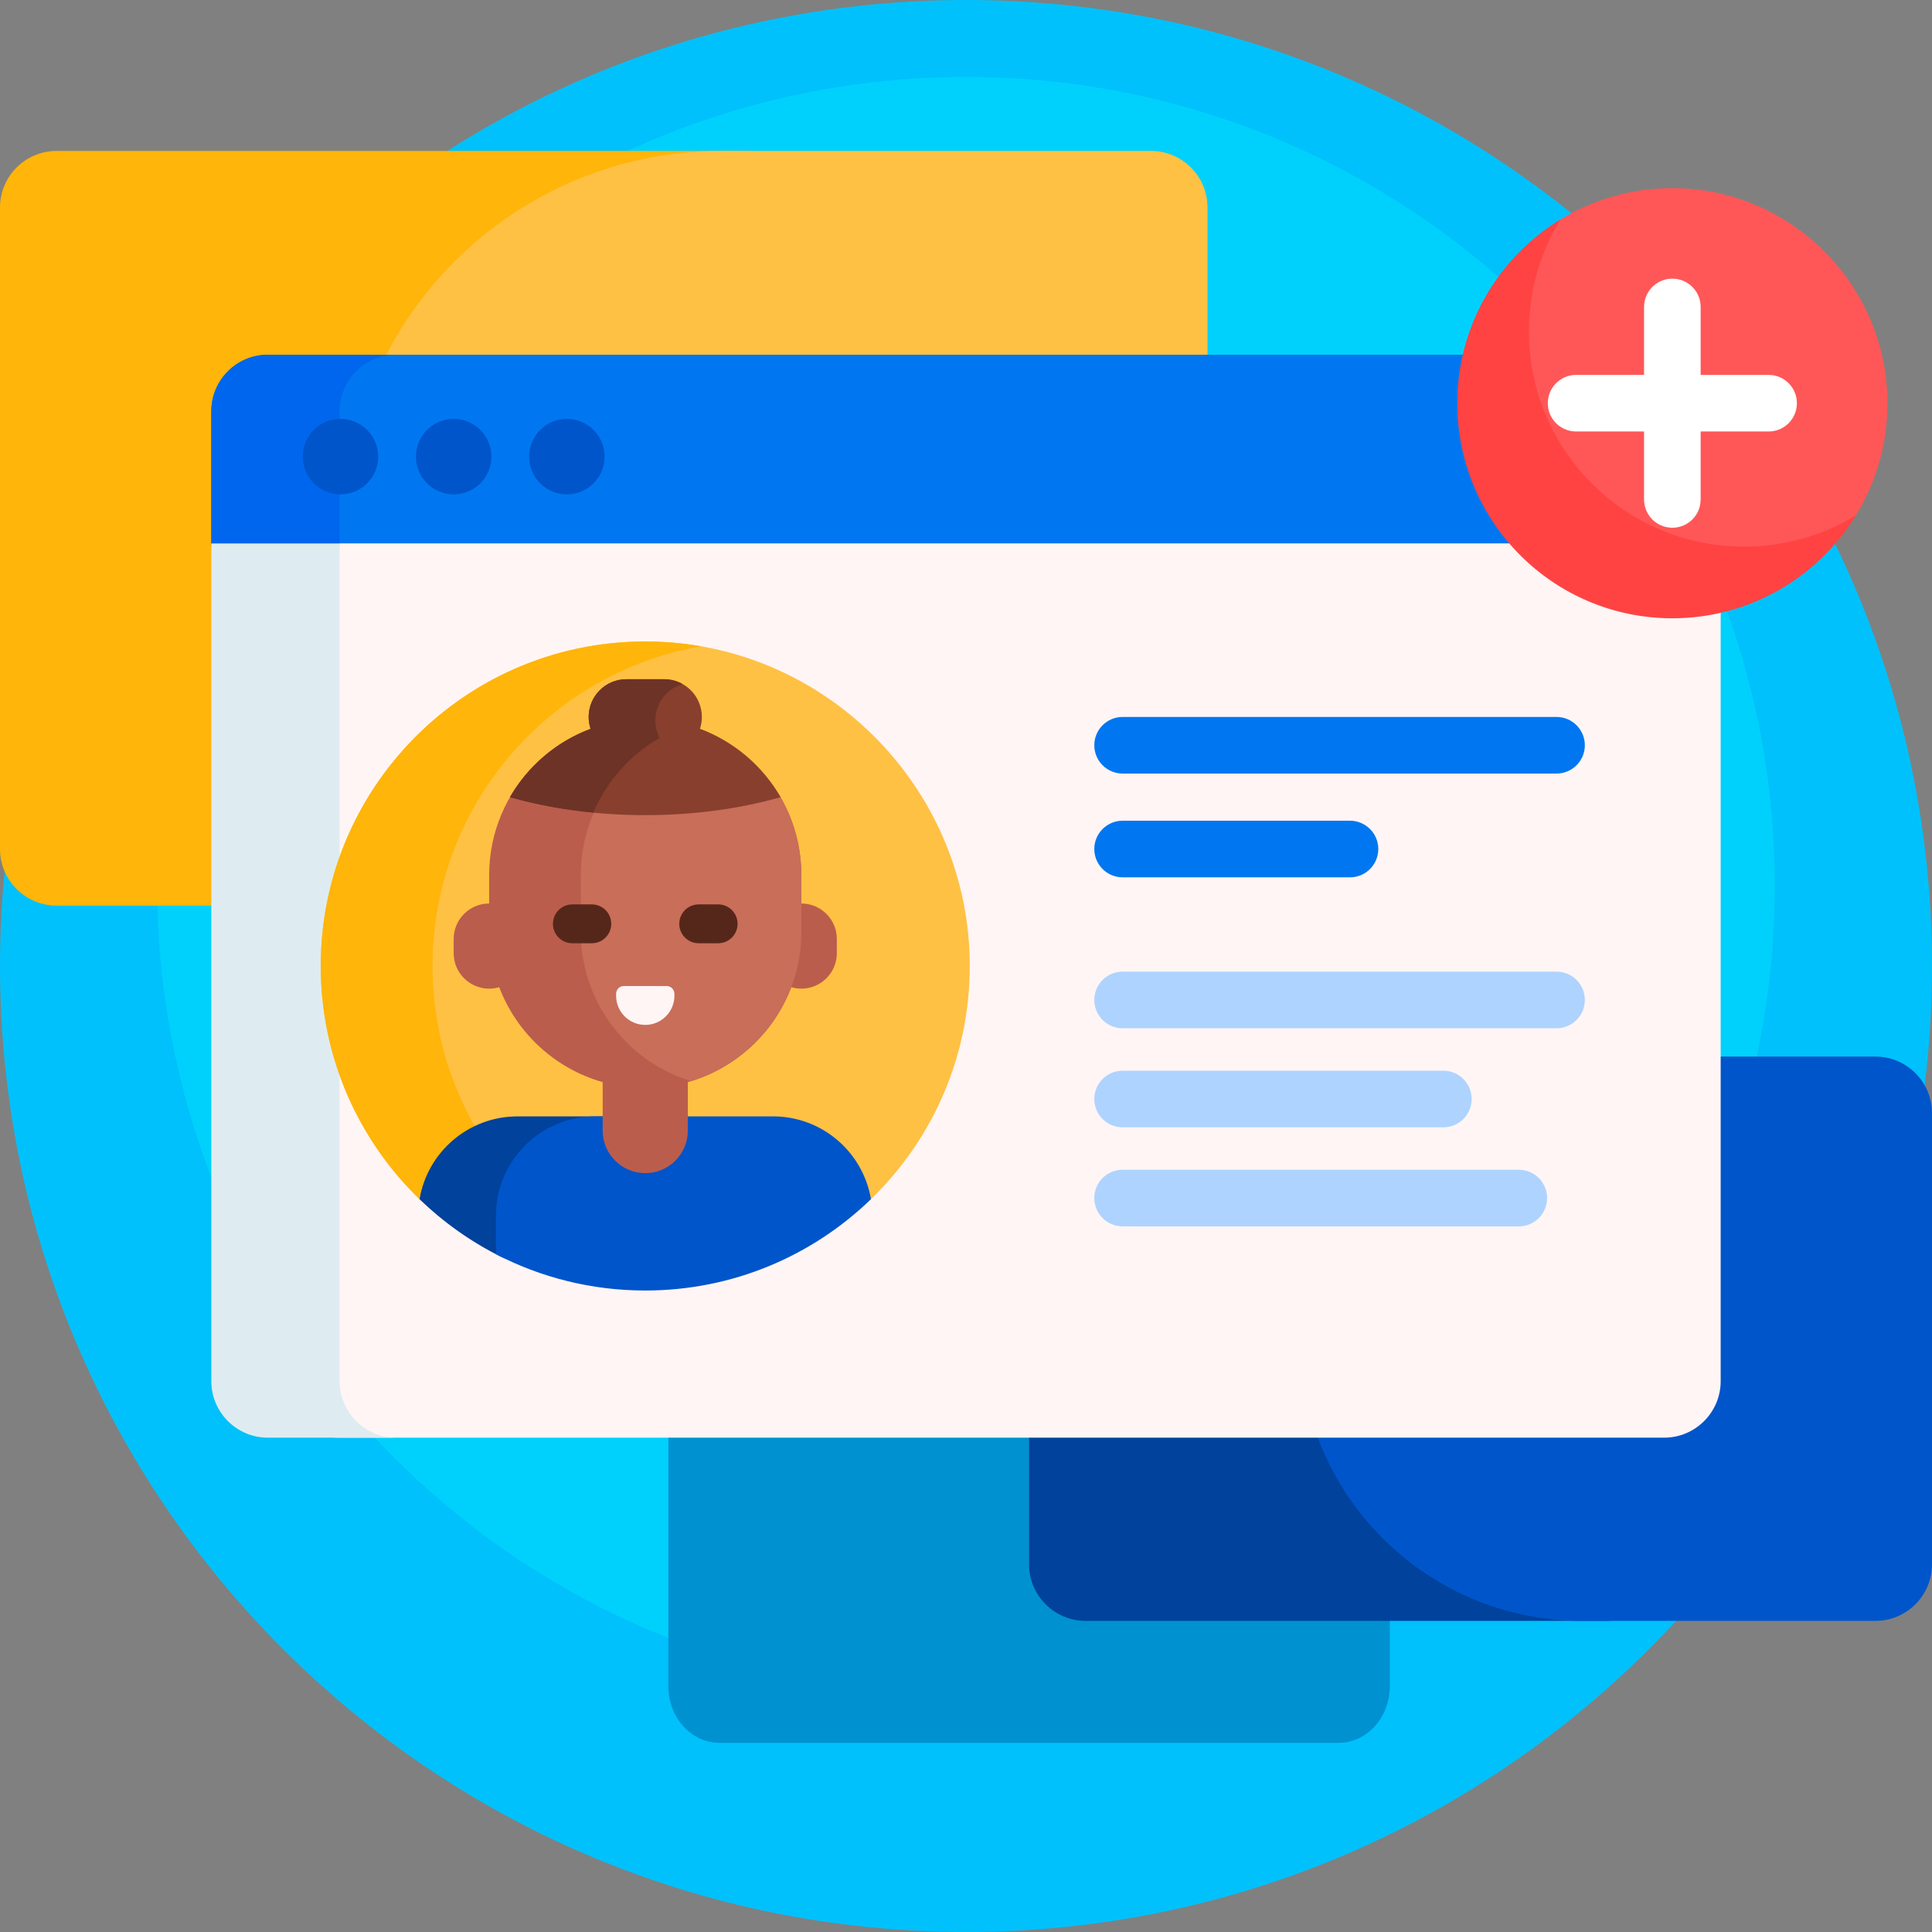 <svg xmlns="http://www.w3.org/2000/svg" id="Capa_1" height="512" viewBox="0 0 512 512" width="512"><rect x="0" y="0" width="512" height="512" fill="#808080" stroke="none"/><g><path d="m512 256c0 141.385-114.615 256-256 256s-256-114.615-256-256 114.615-256 256-256 256 114.615 256 256z" fill="#00c1fb"></path><path d="m470.329 234.728c0 118.371-95.959 214.329-214.329 214.329s-214.329-95.958-214.329-214.329 95.958-214.33 214.329-214.33 214.329 95.959 214.329 214.33z" fill="#00d1fc"></path><path d="m368.307 276.864v170c0 8.284-6.046 15-13.504 15h-164.177c-7.458 0-13.504-6.716-13.504-15v-170c0-8.284 6.046-15 13.504-15h164.178c7.458 0 13.503 6.716 13.503 15z" fill="#0091d0"></path><path d="m212.37 55v170c0 8.284-6.716 15-15 15h-182.37c-8.284 0-15-6.716-15-15v-170c0-8.284 6.716-15 15-15h182.37c8.284 0 15 6.716 15 15z" fill="#ffb509"></path><path d="m320 55v170c0 8.284-6.716 15-15 15h-113.834c-55.229 0-100-44.771-100-100 0-55.229 44.771-100 100-100h113.834c8.284 0 15 6.716 15 15z" fill="#ffc143"></path><path d="m440.544 295v119.553c0 8.284-6.716 15-15 15h-137.83c-8.284 0-15-6.716-15-15v-119.553c0-8.284 6.716-15 15-15h137.83c8.285 0 15 6.716 15 15z" fill="#00429c"></path><path d="m512 295v119.553c0 8.284-6.716 15-15 15h-77.734c-41.298 0-74.776-33.479-74.776-74.777 0-41.298 33.479-74.776 74.776-74.776h77.734c8.284 0 15 6.716 15 15z" fill="#0055ca"></path><path d="m456 146v220c0 8.284-6.716 15-15 15h-351.128c-8.284 0-15-6.716-15-15v-220c0-8.284 6.716-15 15-15h351.128c8.284 0 15 6.716 15 15z" fill="#fff5f5"></path><path d="m105 381h-34c-8.284 0-15-6.716-15-15v-220c0-8.284 6.716-15 15-15h34c-8.284 0-15 6.716-15 15v220c0 8.284 6.716 15 15 15z" fill="#deecf1"></path><path d="m420 197.5c0 4.142-3.358 7.5-7.5 7.5h-115c-4.142 0-7.5-3.358-7.5-7.5s3.358-7.5 7.5-7.5h115c4.142 0 7.5 3.358 7.5 7.5zm-62.237 20h-60.263c-4.142 0-7.5 3.358-7.5 7.5s3.358 7.5 7.5 7.5h60.263c4.142 0 7.5-3.358 7.5-7.5s-3.358-7.5-7.5-7.5z" fill="#0077f0"></path><path d="m420 265c0 4.142-3.358 7.5-7.5 7.5h-115c-4.142 0-7.5-3.358-7.5-7.5s3.358-7.5 7.5-7.5h115c4.142 0 7.5 3.358 7.5 7.5zm-122.5 33.75h85c4.142 0 7.5-3.358 7.5-7.5s-3.358-7.5-7.5-7.5h-85c-4.142 0-7.5 3.358-7.5 7.5s3.358 7.5 7.5 7.5zm105 11.25h-105c-4.142 0-7.5 3.358-7.5 7.5 0 4.142 3.358 7.5 7.5 7.5h105c4.142 0 7.5-3.358 7.5-7.5 0-4.142-3.358-7.5-7.5-7.5z" fill="#aed3ff"></path><path d="m456 109v35h-400v-35c0-8.284 6.716-15 15-15h370c8.284 0 15 6.716 15 15z" fill="#0077f0"></path><path d="m90 109v35h-34v-35c0-8.284 6.716-15 15-15h34c-8.284 0-15 6.716-15 15z" fill="#0066ed"></path><path d="m100.228 121.013c0 5.523-4.477 10-10 10-5.523 0-10-4.477-10-10s4.477-10 10-10c5.522 0 10 4.477 10 10zm20-10c-5.523 0-10 4.477-10 10s4.477 10 10 10c5.523 0 10-4.477 10-10s-4.478-10-10-10zm30 0c-5.523 0-10 4.477-10 10s4.477 10 10 10c5.523 0 10-4.477 10-10s-4.478-10-10-10z" fill="#0055ca"></path><path d="m85 256c0-49.032 41.033-88.48 90.634-85.878 44.362 2.327 79.947 38.743 81.324 83.145.786 25.366-9.416 48.362-26.204 64.584-.536.518-1.332.651-2.016.354-16.968-7.381-36.693-11.609-57.738-11.609-21.133 0-40.934 4.263-57.95 11.701-.554.242-1.2.134-1.636-.285-16.282-15.649-26.414-37.647-26.414-62.012z" fill="#ffc143"></path><path d="m134.513 311.015c-7.532 1.883-14.717 4.332-21.464 7.282-.554.242-1.2.134-1.636-.285-16.281-15.648-26.413-37.647-26.413-62.012 0-49.032 41.033-88.48 90.634-85.878 3.448.181 6.842.569 10.171 1.149-40.438 7.02-71.188 42.283-71.188 84.729 0 20.925 7.473 40.105 19.896 55.015z" fill="#ffb509"></path><path d="m169.119 295.852c-14.54 0-26.326 11.787-26.326 26.326v4.478c0 5.223-5.497 8.661-10.17 6.328-7.918-3.955-15.14-9.095-21.434-15.188 2.087-12.454 12.917-21.943 25.963-21.943h31.967z" fill="#00429c"></path><path d="m230.811 317.795c-15.478 14.984-36.568 24.205-59.811 24.205-14.27 0-27.727-3.476-39.573-9.626v-10.197c0-14.54 11.786-26.326 26.326-26.326h47.095c13.046.001 23.876 9.49 25.963 21.944z" fill="#0055ca"></path><path d="m221.772 248.84v3.761c0 5.193-4.209 9.402-9.402 9.402-.928 0-1.825-.135-2.672-.386-4.608 12.16-14.784 21.582-27.415 25.155v12.84c0 6.231-5.052 11.282-11.283 11.282s-11.283-5.051-11.283-11.282v-12.84c-12.631-3.573-22.807-12.995-27.415-25.155-.847.25-1.744.386-2.672.386-5.193 0-9.402-4.209-9.402-9.402v-3.761c0-5.193 4.209-9.403 9.402-9.403v-7.521c0-22.848 18.522-41.37 41.37-41.37s41.37 18.522 41.37 41.37v7.521c5.193.001 9.402 4.21 9.402 9.403z" fill="#bb5d4c"></path><path d="m212.37 231.916v15.043c0 18.621-12.303 34.368-29.223 39.557-16.92-5.19-29.223-20.937-29.223-39.557v-15.043c0-7.565 2.03-14.655 5.576-20.756 10.666-18.353 36.628-18.353 47.294 0 3.545 6.101 5.576 13.191 5.576 20.756z" fill="#c96e59"></path><path d="m161.986 244.823c0 2.845-2.306 5.151-5.151 5.151h-5.15c-2.845 0-5.151-2.306-5.151-5.151s2.306-5.15 5.151-5.15h5.15c2.845 0 5.151 2.306 5.151 5.15zm28.328-5.15h-5.15c-2.845 0-5.151 2.306-5.151 5.15s2.306 5.151 5.151 5.151h5.15c2.845 0 5.151-2.306 5.151-5.151s-2.306-5.15-5.151-5.15z" fill="#55271a"></path><path d="m178.726 263.366v.515c0 4.267-3.459 7.726-7.726 7.726s-7.726-3.459-7.726-7.726v-.515c0-1.138.923-2.061 2.061-2.061h11.331c1.137 0 2.06.923 2.06 2.061z" fill="#fff5f5"></path><path d="m206.857 211.269c-10.709 3.034-22.91 4.752-35.857 4.752s-25.148-1.718-35.857-4.752c4.771-8.266 12.317-14.729 21.366-18.113-.33-.992-.509-2.053-.509-3.156 0-5.523 4.477-10 10-10h10c5.523 0 10 4.477 10 10 0 1.103-.179 2.163-.509 3.155 9.049 3.385 16.595 9.847 21.366 18.114z" fill="#883f2e"></path><path d="m157.248 215.362c-7.846-.76-15.279-2.159-22.105-4.094 4.771-8.266 12.317-14.729 21.366-18.113-.33-.992-.509-2.053-.509-3.156 0-5.523 4.477-10 10-10h10c1.79 0 3.47.471 4.923 1.294-4.819 1.369-7.951 6.164-7.124 11.228.178 1.088.525 2.106 1.011 3.032-7.909 4.527-14.056 11.538-17.562 19.809z" fill="#6d3326"></path><path d="m500.192 106.851c0 11.069-3.156 21.402-8.616 30.147-.493.789-1.162 1.459-1.952 1.952-8.745 5.46-19.077 8.616-30.146 8.616-31.336 0-57.001-25.664-57.001-57 0-10.959 3.093-21.196 8.453-29.885.597-.967 1.409-1.78 2.376-2.376 8.689-5.36 18.926-8.453 29.885-8.453 31.336-.001 57.001 25.663 57.001 56.999z" fill="#ff5757"></path><path d="m491.867 136.526c-10.012 16.387-28.066 27.325-48.676 27.325-31.48 0-57-25.52-57-57 0-20.609 10.938-38.664 27.325-48.675-5.281 8.644-8.325 18.804-8.325 29.675 0 31.48 25.52 57 57 57 10.872 0 21.032-3.043 29.676-8.325z" fill="#ff4343"></path><path d="m476.198 106.852c0 4.143-3.357 7.5-7.5 7.5h-18.007v18.006c0 4.143-3.357 7.5-7.5 7.5s-7.5-3.357-7.5-7.5v-18.006h-18.007c-4.143 0-7.5-3.357-7.5-7.5s3.357-7.5 7.5-7.5h18.007v-18.007c0-4.143 3.357-7.5 7.5-7.5s7.5 3.357 7.5 7.5v18.007h18.007c4.143 0 7.5 3.357 7.5 7.5z" fill="#fff"></path></g></svg>